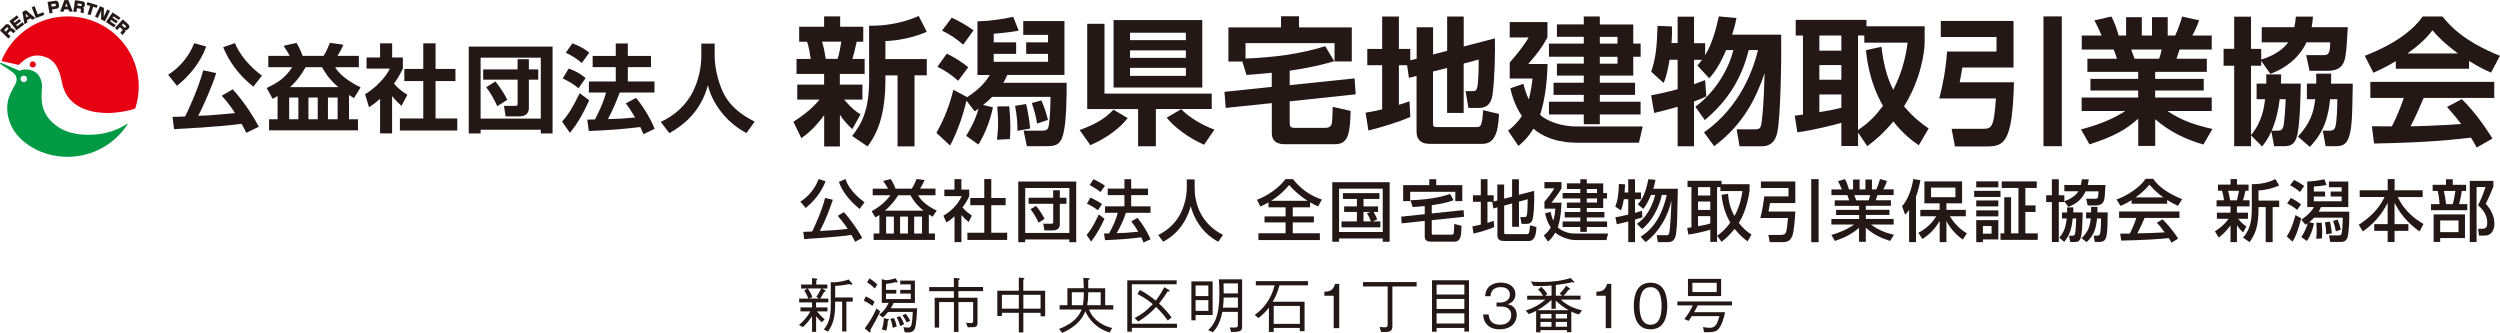 <?xml version="1.0" encoding="UTF-8"?>
<svg xmlns="http://www.w3.org/2000/svg" viewBox="0 0 473.93 63.1">
  <defs>
    <style>
      .cls-1 {
        stroke: #231815;
        stroke-width: .03px;
      }

      .cls-1, .cls-2 {
        fill: #231815;
      }

      .cls-3 {
        fill: #094;
      }

      .cls-4 {
        fill: #e60012;
      }
    </style>
  </defs>
  <g id="_イヤー_1" data-name="レイヤー 1"/>
  <g id="_イヤー_2" data-name="レイヤー 2">
    <g id="_イヤー_1-2" data-name="レイヤー 1">
      <g>
        <g>
          <g>
            <g>
              <path class="cls-2" d="M39.1,8.83c-1.23,3.29-3.39,5.7-5.55,7.43l-1.67-2.08c2.03-1.32,3.85-3.24,4.94-5.99l2.27,.63Zm7.6,16.36c-.26-.52-.48-.96-.9-1.72-4.27,.6-11.65,.94-12.8,1.01l-.29-2.33c.27,.02,2.01-.05,2.38-.07,.77-1.52,2.55-5.44,3.44-8.75l2.45,.52c-.71,2.46-2.8,7-3.39,8.1,.57-.02,1.74-.05,2.36-.11,1.32-.09,3.63-.31,4.61-.4-1.06-1.65-1.96-2.68-2.53-3.29l2.09-1.21c1.74,1.86,3.75,4.79,4.94,7.09l-2.38,1.16Zm1.32-8.77c-2.89-2.28-4.67-4.92-5.71-7.47l2.22-.78c.84,2.06,2.69,4.39,5.13,6.17l-1.63,2.08Z"/>
              <path class="cls-2" d="M52.64,18.2c-.55,.33-.6,.34-.95,.54l-1.14-2.06c2.27-1.08,3.53-1.95,4.85-3.94h-4.54v-2.15h4.05c-.18-.4-.35-.72-1.15-1.9l2.45-.56c.57,.92,.99,1.97,1.15,2.46h3.97c.48-.71,.86-1.59,1.21-2.46l2.56,.34c-.29,.76-1.04,1.99-1.12,2.12h4.05v2.15h-4.5c1.26,2.13,4.25,3.53,4.83,3.82l-1.25,2.04c-.26-.14-.33-.2-.95-.6v4.61h1.7v2.1h-16.85v-2.1h1.61v-4.41Zm2.18,.29v4.12h1.74v-4.12h-1.74Zm9.34-1.97c-1.78-1.46-2.6-2.88-3.11-3.78h-3.11c-1.19,2.08-2.2,3.09-2.97,3.78h9.19Zm-5.69,1.97v4.12h1.76v-4.12h-1.76Zm3.7,0v4.12h1.83v-4.12h-1.83Z"/>
              <path class="cls-2" d="M74.34,25.29h-2.29v-6.56c-.93,.81-1.56,1.25-2.09,1.61l-.75-2.48c2.07-1.25,3.94-3.25,4.69-4.85h-4.41v-2.12h2.56v-2.68h2.29v2.68h2.03v2.12c-.64,1.3-1.12,2.08-1.68,2.84,1.15,1.32,1.98,1.77,2.54,2.1l-1.12,2.12c-.55-.49-1.15-1.05-1.78-1.86v7.09Zm5.9-17.07h2.33v4.85h3.77v2.3h-3.77v7.09h4.12v2.28h-10.88v-2.28h4.43v-7.09h-3.59v-2.3h3.59v-4.85Z"/>
              <path class="cls-2" d="M88.86,8.83h15.89V25.3h-2.23v-.71h-11.41v.71h-2.25V8.83Zm2.25,13.65h11.41V10.93h-11.41v11.55Zm7.01-7.38h-6.52v-1.95h6.52v-1.93h2.14v1.93h1.78v1.95h-1.78v5.41c0,.96-.64,1.55-1.81,1.55h-2.6l-.31-1.99h2.11c.42,0,.48-.14,.48-.42v-4.56Zm-3.85,5.04c-.4-.94-1.3-2.62-2.11-3.6l1.74-1.09c.35,.42,1.43,1.74,2.27,3.47l-1.9,1.21Z"/>
              <path class="cls-2" d="M111.7,19.01c-.99,2.19-2.12,4.32-3.66,6.17l-1.48-2.12c1.15-1.32,1.98-2.6,3.33-5.39l1.81,1.34Zm-3.9-6.02c1.26,.43,2.25,1.01,3.22,1.81l-1.35,1.93c-.84-.71-1.78-1.28-3-1.86l1.14-1.88Zm.71-4.77c1.26,.47,2.09,.89,3.2,1.75l-1.41,1.97c-.99-.85-1.85-1.36-3.04-1.94l1.25-1.79Zm8.97,9.33c-.62,1.61-1.21,3.11-2.23,5.03,1.61-.05,2.97-.09,5.15-.31-.68-1.16-1.25-2.01-1.76-2.68l1.94-1.03c1.28,1.5,2.88,4.14,3.52,5.86l-2.12,1.01c-.13-.32-.22-.52-.6-1.36-2.58,.36-6.68,.67-9.76,.76l-.29-2.15c.15,0,1.25-.02,1.46-.04,1.01-1.93,1.59-3.27,2.11-5.1h-3.26v-2.1h5.09v-2.71h-4.38v-2.12h4.38v-2.37h2.29v2.37h4.39v2.12h-4.39v2.71h5.05v2.1h-6.57Z"/>
              <path class="cls-2" d="M132.97,8.27h2.51v2.19c0,2.01,.46,4.57,1.57,6.98,1.59,3.44,4.93,5.06,6.02,5.61l-1.56,2.17c-3.68-1.9-6.48-5.53-7.31-9.06-1.39,5.12-4.74,7.63-7.31,9.08l-1.63-2.13c2.64-1.21,4.85-3.2,6.12-5.79,1.03-2.06,1.57-4.48,1.57-6.78v-2.26Z"/>
              <path class="cls-2" d="M150.4,23.1c1.79-1.17,3.62-2.55,4.96-4.22h-4.22v-2.84h5.09v-2.03h-5.23v-2.84h2.69c-.16-1.07-.34-2.24-.69-3.26h-1.5v-2.84h4.73v-1.96h3.04v1.96h4.38v2.84h-1.24c-.4,1.75-.48,2.09-.82,3.26h2.32v2.84h-4.7v2.03h4.28v2.84h-3.48c1.5,1.72,2.24,2.24,3.12,2.81l-1.56,2.79c-1.21-1.17-1.66-1.69-2.35-2.74v6.02h-2.98v-5.92c-1.9,2.58-3.41,3.7-4.33,4.35l-1.5-3.1Zm5.44-15.2c.32,1.04,.53,2.16,.71,3.26h2.24c.29-.91,.58-2.42,.69-3.26h-3.64Zm19.85-1.88c-2.35,1.04-5.23,1.67-7.84,1.77v3.41h7.84v3.08h-2.32v13.47h-3.22V14.29h-2.3v.86c0,7.87-2.19,10.95-3.38,12.61l-2.93-1.98c1.79-2.27,3.22-4.85,3.22-10.58V4.88c1.21,0,5.09,.05,9.4-1.85l1.53,3Z"/>
              <path class="cls-2" d="M183.17,25.73c.71-1.17,1.64-2.74,2.35-5.16-.16,.13-.29,.24-.74,.55l-1.56-2.03c-.71,2.94-1.69,5.81-3.11,8.5l-2.59-2.4c.84-1.54,2.22-4.09,3.22-8.18l2.61,1.41c2.8-1.82,3.77-3.39,4.3-4.2h-2.35V4.05c2.64-.08,4.8-.44,6.78-.86l1.03,2.61c-1.74,.39-4.65,.57-4.73,.6v1.62h4.25v2.19h-4.25v1.51h10.3v-1.51h-4.14v-2.19h4.14v-1.41h-4.7V3.99h7.81V14.21h-10.85c-.26,.57-.42,.99-.74,1.49h12.01c0,2.68-.03,7.56-.69,9.9-.58,2.01-1.61,2.11-3.3,2.11h-3.56l-.61-2.94h3.22c1.11,0,1.43-.08,1.58-1.15,.24-1.56,.29-4.22,.29-5.26h-11.06c-.37,.37-.82,.83-1.72,1.54l1.87,.44c-.32,1.72-1.24,4.64-2.75,7.06l-2.35-1.67Zm-1.53-10.42c-1.32-1.17-2.24-1.77-3.93-2.66l1.77-2.48c1.19,.55,2.98,1.64,4.07,2.58l-1.9,2.55Zm.95-6.85c-1.19-1.02-2.43-1.9-4.01-2.66l1.85-2.45c1.21,.52,3.14,1.67,4.12,2.4l-1.95,2.71Zm6.41,18.03c.08-.78,.21-1.8,.21-3.21,0-.99-.08-1.93-.16-3.1l2.27-.03c.08,.86,.21,2.21,.21,3.94,0,1.04-.03,1.69-.08,2.27l-2.46,.13Zm3.88-1.69c0-1.49-.08-2.76-.45-4.74l2.09-.34c.5,2.06,.66,3.54,.77,4.64l-2.4,.44Zm3.72-1.36c-.16-.96-.37-2.14-1-3.91l1.82-.5c.69,1.64,1,2.68,1.24,3.7l-2.06,.7Z"/>
              <path class="cls-2" d="M213.77,22.39c-1.32,1.72-3.67,3.65-7.07,5.13l-2.03-2.87c3.77-1.38,5.09-2.5,6.41-3.86l2.69,1.59Zm1.98,5.34v-7.06h-9.64V4.51h3.27v13.24h20.33v2.92h-10.59v7.06h-3.38Zm-4.65-23.93h16.82v12.8h-16.82V3.81Zm3.12,2.4v1.41h10.59v-1.41h-10.59Zm0,3.36v1.41h10.59v-1.41h-10.59Zm0,3.31v1.51h10.59v-1.51h-10.59Zm14.02,14.57c-.98-.44-4.65-2.19-7.07-5.13l2.75-1.62c1.45,1.54,4.07,3.1,6.31,3.88l-1.98,2.87Z"/>
              <path class="cls-2" d="M241.1,13.79c-2.46,.23-3.64,.34-4.8,.42l-.79-2.55h-2.64V5.19h9.98V3.08h3.41v2.11h10v6.46h-3.27v-3.47h-16.87v2.92c5.12-.21,10.22-.81,15.1-2.34l1.72,2.84c-3.46,1.04-6.68,1.54-8.45,1.8v2.74l12.3-1.28,.21,3.02-12.51,1.33v4.01c0,.81,.13,1.02,1.03,1.02h5.7c.98,0,1.16-.55,1.24-.78,.11-.31,.18-2.71,.18-3.21l3.41,.78c-.16,3.91-.26,6.31-2.96,6.31h-9.56c-.42,0-2.43,0-2.43-2.06v-5.73l-8.74,.91-.24-3.05,8.97-.94v-2.68Z"/>
              <path class="cls-2" d="M266.77,12.36h-1.58v7.51c.92-.29,1.35-.42,2.01-.68l.16,2.97c-2.19,.99-5.78,2.06-7.95,2.58l-.53-3.39c.82-.13,1.69-.26,3.14-.63V12.36h-2.82v-3.08h2.82V3.13h3.17v6.15h2.16v2.16l1.21-.31V5.17h3.11v5.16l2.67-.7V3.13h3.14v5.68l5.91-1.54c.08,2.45-.05,8.05-.45,10.66-.13,.88-.48,2.53-2.56,2.53h-2.01l-.53-3.18h1.27c.55,0,.77-.1,.92-.65,.26-1.04,.29-4.07,.29-5.34l-2.85,.76v9.36h-3.14V12.88l-2.67,.68v9.9c0,.5,.16,.63,.74,.63h7.44c.82,0,1.13,0,1.32-3.21l3.01,.73c-.16,3.78-.95,5.66-3.17,5.66h-9.93c-2.03,0-2.53-1.12-2.53-2.35V14.39l-1.45,.37-.34-2.4Z"/>
              <path class="cls-2" d="M311.41,23.98l-.71,3.08h-11.3c-1.56,0-5.54,0-8.71-2.66-1.16,1.88-2.19,2.74-2.85,3.26l-1.95-2.89c.71-.57,1.72-1.38,2.61-2.79-1.4-2.01-1.98-4.35-2.19-5.24l2.48-.86c.21,.81,.48,1.85,1.03,2.97,.42-1.62,.58-2.97,.71-3.96h-4.33v-3.05c1.08-1.17,2.72-3.23,3.59-4.74h-3.59v-2.92h7.15v2.92c-1.08,1.98-1.98,3.13-3.64,5.03h3.67c-.11,4.07-.66,7.4-1.43,9.64,1.61,1.43,4.41,2.21,6.92,2.21h12.54Zm-8.13-19.34h6.34v3.62h1.4v2.5h-1.4v3.57h-6.34v1.36h6.68v2.29h-6.68v1.3h7.73v2.42h-7.73v1.85h-3.04v-1.85h-6.6v-2.42h6.6v-1.3h-5.73v-2.29h5.73v-1.36h-5.09v-2.27h5.09v-1.3h-6.6v-2.5h6.6v-1.28h-5.09v-2.35h5.09v-1.51h3.04v1.51Zm3.35,2.35h-3.35v1.28h3.35v-1.28Zm0,3.78h-3.35v1.3h3.35v-1.3Z"/>
              <path class="cls-2" d="M323.03,25.1c7.1-5,9.42-12.3,10.24-15.61h-1.77c-1.37,5.6-4.14,9.77-8.32,13.27l-1.79-2.53c3.43-2.5,6.2-6.67,7.21-10.74h-1.37c-.74,1.75-1.85,3.94-3.22,5.34l-2.24-2.42c.32-.34,.53-.6,.87-1.07h-1.5v4.61c.87-.29,1.37-.5,2.11-.76l.21,3.08c-.55,.26-1,.5-2.32,.96v8.5h-3.11v-7.48c-2.3,.65-3.38,.91-4.44,1.17l-.58-3.34c1.21-.24,2.98-.6,5.02-1.17v-5.58h-1.53c-.16,.96-.53,3.13-1.13,4.4l-2.35-2.14c.82-2.5,1.06-4.14,1.21-8.68l2.72,.1c.03,.81,.03,1.8-.08,3.15h1.16V3.16h3.11v5.03h2.11v2.27c1.27-2.08,2.03-4.72,2.59-7.35l3.35,.31c-.16,.78-.34,1.62-.82,3.15h9.29c.08,4.4-.11,15.48-.71,18.4-.16,.78-.58,2.76-2.96,2.76h-4.22l-.55-3.21h3.35c.61,0,1.06-.03,1.24-.63,.24-.83,.55-3.75,.71-10.01-1.61,4.67-3.96,9.64-9.56,13.84l-1.93-2.63Z"/>
              <path class="cls-2" d="M363.75,27.53c-1.03-.7-2.85-1.98-4.83-4.51-2.03,2.45-3.7,3.75-4.94,4.69l-1.74-2.58v2.55h-3.17v-4.4c-1.16,.34-5.28,1.41-8.34,1.8l-.5-3.15c.24-.03,1.32-.18,1.56-.21V6.73h-1.37V3.76h13.41v1.22h11.03v3.1c0,1.54-.66,6.93-3.91,12.07,1.87,2.24,3.59,3.47,4.67,4.2l-1.87,3.18Zm-18.85-20.8v2.87h4.17v-2.87h-4.17Zm0,5.6v2.79h4.17v-2.79h-4.17Zm4.17,5.58h-4.17v3.34c1.5-.23,2.75-.44,4.17-.83v-2.5Zm7.6-9.04c.32,2.74,.92,5.63,2.24,8.16,1.95-3.78,2.48-7.14,2.72-8.94h-8.21v-1.36h-1.19V24.66c2.06-1.43,3.19-2.55,4.73-4.59-2.69-4.67-3.12-9.44-3.22-10.56l2.93-.65Z"/>
              <path class="cls-2" d="M367.9,3.97h13.81V12.8h-9.71c-.13,.78-.21,1.33-.5,2.79h10.29c-.29,11.36-1.79,12.17-5.15,12.17h-6.04l-.63-3.34h5.68c1.9,0,2.32,0,2.72-5.76h-10.74c.66-2.55,1.19-5.11,1.48-8.89h9.37v-2.76h-10.56V3.97Zm19.48-.86h3.48V27.71h-3.48V3.11Z"/>
              <path class="cls-2" d="M394.49,24.53c4.04-1.04,6.65-2.32,8.39-3.49h-8.26v-2.55h10.72v-1.33h-9.05v-2.21h9.05v-1.33h-9.63v-2.48h5.6c-.13-.52-.42-1.33-.63-1.75h-6.04v-2.66h3.75c-.4-1.02-.66-1.54-1.35-2.87l3.22-.73c.61,1.17,.92,2.03,1.37,3.6h1.42V3.26h2.98v3.47h1.93V3.26h2.98v3.47h1.42c.5-1.07,1.06-2.63,1.32-3.6l3.22,.73c-.08,.23-.61,1.67-1.29,2.87h3.67v2.66h-6.1c-.18,.55-.45,1.38-.58,1.75h5.75v2.48h-9.79v1.33h9.21v2.21h-9.21v1.33h10.72v2.55h-8.39c2.64,1.8,5.2,2.66,8.53,3.41l-1.72,2.95c-3.35-.96-6.52-2.5-9.13-4.8v5.06h-3.22v-5.16c-2.22,1.95-4.28,3.26-9.24,4.87l-1.61-2.84Zm9.53-15.14c.11,.29,.55,1.51,.63,1.75h4.65c.16-.39,.26-.7,.5-1.75h-5.78Z"/>
              <path class="cls-2" d="M430.58,24.9c-.61,1.41-1.19,2.14-1.74,2.87l-2.11-2.11v2.06h-3.19V12.46h-2.01v-3.21h2.01V3.16h3.19v6.1h1.93v2.03c3.09-.94,4.51-2.42,5.12-3.26h-5.02v-2.87h6.18c.18-.89,.24-1.36,.29-2.01h3.25c-.05,.62-.11,1.2-.26,2.01h6.86c-.16,2.87-.26,4.59-.5,5.73-.16,.78-.5,2.53-3.25,2.53h-3.51l-.63-2.97h3.19c.87,0,1.37-.03,1.35-2.42h-4.49c-1.32,2.84-3.88,4.9-6.84,5.97l-1.74-2.45v.91h-1.93v13.14c2.11-2.48,2.48-5.27,2.67-6.8h-1.61v-2.95h1.82c.03-.39,.03-.52,0-1.75h2.82c0,.73,0,1.17-.03,1.75h3.75c0,.55-.05,8.44-.84,10.37-.18,.5-.61,1.49-2.14,1.49h-2.06l-.53-2.81Zm1.16-.13c.58,0,.9-.08,1.11-.76,.21-.73,.4-3.75,.45-5.21h-1.13c-.24,1.96-.66,3.99-1.53,5.97h1.11Zm7.34-8.91c.03-.62,.03-1.02,0-1.9h2.85c0,.57,0,.89-.03,1.9h4.12c-.11,6.26-.13,8.52-.79,10.29-.45,1.2-1.16,1.56-2.38,1.56h-1.98l-.53-2.94h1.14c.58,0,1-.05,1.21-.65,.34-1.02,.4-4.04,.4-5.32h-1.37c-.29,2.97-.98,6.12-3.85,9.04l-2.24-1.95c2.51-2.71,3.01-4.87,3.27-7.09h-1.58v-2.95h1.77Z"/>
              <path class="cls-2" d="M454.18,11.6c-2.11,1.25-3.43,1.82-4.25,2.19l-1.64-3.21c6.41-2.48,9.56-5.37,10.98-7.46h3.75c1.43,1.77,4.01,4.69,10.9,7.46l-1.69,3.18c-.84-.37-2.14-.91-4.17-2.22v1.49h-13.88v-1.43Zm15.31,16.34c-.29-.52-.47-.91-1.06-1.85-3.41,.39-7.71,.91-18.37,1.12l-.42-3.28c.34,0,3.17,.03,3.78,.03,.77-1.43,1.66-3.57,2.27-5.39h-6.34v-3.05h23.49v3.05h-13.38c-1,2.32-1.66,3.8-2.48,5.37,.84,0,5.25-.11,9.58-.44-.58-.78-1.27-1.64-2.67-3.23l2.8-1.48c3.01,2.94,5.25,6.59,5.81,7.48l-3.01,1.7Zm-3.51-17.8c-2.85-2.09-4.17-3.6-4.86-4.4-1.27,1.75-3.14,3.26-4.75,4.4h9.61Z"/>
            </g>
            <g>
              <g>
                <path class="cls-4" d="M.26,11.58C2.22,6.62,7.1,3.11,12.82,3.11c7.44,0,13.48,5.96,13.48,13.31,0,1.44-.23,2.83-.66,4.13-.92,.43-3.35,.87-5.19,.87s-7.71-.26-8.73-5.91c-.66-3.65-2.17-4.34-3-4.66-2.08-.81-3.77-.04-5.16,1.46l-3.3-.74Z"/>
                <path class="cls-4" d="M6.22,12.79c.32,0,.58-.25,.58-.57s-.26-.58-.58-.58-.58,.25-.58,.58,.26,.57,.58,.57Z"/>
                <path class="cls-3" d="M1.38,20.33c0-2.6,1.78-4.15,1.78-5.22,0-.6-.27-1.01-.74-1.39-.52-.43-2.08-1.4-2.24-1.49-.17-.1-.16-.15-.12-.24,.06-.13,.17-.09,.24-.05l3.42,1.48c.42-.23,1.62-.53,2.91,.21,.9,.53,1.33,1.74,1.33,2.68,0,1.32-.66,4.19,1.68,6.61,2.34,2.42,5.34,2.62,7.04,2.62s4.35-.08,7.63-2.18c-2.37,3.82-6.64,6.37-11.51,6.37-1.36,0-2.68-.21-3.92-.57-2.45-.73-7.52-3.24-7.52-8.82Zm3.13-4.76c.34,0,.62-.27,.62-.62s-.28-.61-.62-.61-.62,.27-.62,.61,.28,.62,.62,.62Z"/>
              </g>
              <g>
                <path class="cls-1" d="M.96,4.8c.2-.21,.48-.37,.86,0,.13,.13,.32,.32,.2,.6,.15-.09,.3-.07,.45,.07l.14,.13c.16,.15,.3,.23,.35,.26l-.4,.41c-.1-.05-.18-.13-.27-.2l-.15-.13c-.15-.15-.24-.06-.32,.02l-.39,.41,.54,.51-.38,.4L.02,5.77l.94-.97Zm-.19,.92l.32,.3,.45-.47c.09-.09,.1-.17-.04-.31-.11-.1-.19-.09-.27,0l-.46,.47Z"/>
                <path class="cls-1" d="M3.2,2.93l.31,.4-.97,.74,.2,.26,.93-.71,.3,.38-.93,.71,.22,.28,.99-.76,.31,.39-1.43,1.1-1.34-1.7,1.4-1.08Z"/>
                <path class="cls-1" d="M6.67,3.43l-.54,.3-.35-.29-.68,.37,.08,.45-.54,.3-.37-2.28,.63-.35,1.78,1.5Zm-1.68-.1l.43-.24-.58-.52,.15,.76Z"/>
                <path class="cls-1" d="M6.55,1.18l.6,1.55,1.04-.39,.18,.47-1.56,.59-.78-2.02,.52-.2Z"/>
                <path class="cls-1" d="M10.35,.18c.47-.08,.7,.05,.8,.62,.06,.34,.03,.52-.09,.66-.13,.15-.37,.19-.47,.2l-.75,.12,.11,.65-.55,.09-.36-2.13,1.3-.21Zm-.67,.62l.08,.5,.65-.11c.17-.03,.23-.07,.19-.29-.04-.24-.13-.23-.27-.21l-.65,.1Z"/>
                <path class="cls-1" d="M13.76,2.17h-.62l-.16-.42h-.78l-.15,.43h-.62L12.22,.02h.72l.82,2.15Zm-1.42-.89h.49l-.25-.73-.24,.73Z"/>
                <path class="cls-1" d="M15.56,.25c.29,.05,.58,.17,.51,.69-.03,.19-.08,.45-.38,.51,.17,.07,.24,.21,.21,.4l-.03,.19c-.03,.21-.01,.37,0,.43l-.56-.08c-.01-.11,0-.22,.01-.33l.03-.2c.03-.2-.09-.22-.21-.24l-.56-.08-.11,.73-.55-.08L14.23,.06l1.34,.19Zm-.86,.38l-.06,.43,.65,.1c.12,.02,.2-.02,.23-.21,.02-.15-.04-.2-.16-.22l-.65-.1Z"/>
                <path class="cls-1" d="M17.65,1.27l-.49,1.59-.53-.16,.49-1.59-.68-.2,.15-.48,1.89,.57-.14,.47-.68-.2Z"/>
                <path class="cls-1" d="M19.69,1.52l-.03,1.7,.67-1.39,.5,.23-.94,1.95-.73-.34,.04-1.69-.67,1.4-.5-.24,.94-1.95,.73,.34Z"/>
                <path class="cls-1" d="M22.82,3.35l-.29,.42-1.01-.68-.19,.27,.97,.65-.27,.4-.97-.65-.2,.29,1.04,.7-.29,.42-1.5-1,1.23-1.79,1.47,.98Z"/>
                <path class="cls-1" d="M24.28,4.61c.21,.2,.39,.47,.03,.85-.12,.13-.32,.32-.6,.21,.1,.15,.08,.3-.06,.45l-.13,.14c-.15,.16-.23,.3-.26,.36l-.42-.38c.05-.1,.12-.19,.2-.27l.14-.15c.14-.15,.06-.23-.03-.32l-.42-.38-.51,.55-.41-.37,1.48-1.6,1,.9Zm-.93-.16l-.29,.32,.48,.44c.09,.08,.17,.1,.31-.05,.1-.1,.08-.19-.02-.27l-.48-.44Z"/>
              </g>
            </g>
          </g>
          <g>
            <path class="cls-2" d="M156.51,34.35c-.76,2.03-2.17,3.77-3.77,5.07l-1.02-1.19c1.6-1,2.79-2.51,3.47-4.28l1.32,.41Zm5.61,11.49c-.2-.38-.36-.67-.72-1.31-2.51,.41-8.61,.76-8.95,.79l-.17-1.36c.25,0,1.17-.05,1.68-.08,.48-.95,1.87-3.95,2.45-6.36l1.47,.34c-.74,2.18-1.32,3.73-2.45,5.93,2.83-.15,3.58-.2,5.27-.41-.34-.51-.83-1.21-1.89-2.46l1.16-.71c1.13,1.21,2.77,3.53,3.48,4.9l-1.32,.72Zm.83-6.23c-2.06-1.69-3.35-3.45-3.92-5.13l1.24-.53c.29,.79,.95,2.41,3.62,4.41l-.94,1.26Z"/>
            <path class="cls-2" d="M166.71,40.75c-.29,.2-.47,.29-.76,.47l-.71-1.18c1.4-.76,2.72-1.85,3.55-3.02h-3.35v-1.26h2.91c-.32-.58-.79-1.26-.94-1.45l1.45-.38c.5,.75,.85,1.66,.91,1.83h3.06c.37-.52,.65-1.14,.94-1.83l1.5,.21c-.2,.55-.75,1.45-.85,1.61h2.92v1.26h-3.29c.72,1.44,2.7,2.53,3.52,2.92l-.79,1.16c-.23-.14-.39-.24-.7-.45v3.62h1.16v1.22h-11.63v-1.22h1.1v-3.52Zm8.39-.81c-1.47-1.13-2.11-2.22-2.49-2.92h-2.34c-.29,.43-.95,1.56-2.51,2.92h7.34Zm-7.12,1.12v3.21h1.47v-3.21h-1.47Zm2.65,0v3.21h1.49v-3.21h-1.49Zm2.67,0v3.21h1.49v-3.21h-1.49Z"/>
            <path class="cls-2" d="M182.26,45.9h-1.31v-4.9c-.76,.71-1.14,.94-1.54,1.18l-.56-1.29c1.62-.95,2.87-2.32,3.45-3.71h-3.28v-1.24h1.92v-1.98h1.31v1.98h1.49v1.24c-.22,.48-.51,1.12-1.28,2.14,.65,.74,.95,.95,1.78,1.56l-.61,1.21c-.6-.48-.94-.82-1.37-1.33v5.14Zm4.33-11.95h1.33v3.59h2.72v1.36h-2.72v5.22h3.01v1.36h-7.54v-1.36h3.2v-5.22h-2.65v-1.36h2.65v-3.59Z"/>
            <path class="cls-2" d="M193.04,34.41h10.98v11.5h-1.31v-.52h-8.37v.52h-1.31v-11.5Zm1.31,9.75h8.37v-8.52h-8.37v8.52Zm.63-6.68h4.67v-1.41h1.26v1.41h1.26v1.15h-1.26v3.94c0,.93-.85,1.11-1.28,1.11h-1.65l-.2-1.27h1.52c.3,0,.36-.1,.36-.3v-3.47h-4.67v-1.15Zm1.9,4.73c-.24-.52-.81-1.7-1.52-2.55l1.05-.63c1.03,1.28,1.42,2.08,1.61,2.47l-1.14,.71Z"/>
            <path class="cls-2" d="M209.38,41.47c-.53,1.23-1.61,3.17-2.53,4.33l-.86-1.27c.56-.66,1.12-1.35,2.32-3.87l1.07,.81Zm-2.68-4.01c.98,.44,1.57,.79,2.22,1.21l-.79,1.18c-.66-.5-1.32-.89-2.08-1.23l.65-1.15Zm.6-3.48c.52,.21,1.71,.89,2.17,1.23l-.84,1.19c-.6-.47-.75-.56-2.06-1.33l.72-1.09Zm6.14,6.37c-.48,1.45-.98,2.49-1.75,3.85,1.46-.05,2.03-.06,4.09-.27-.5-.88-1.04-1.61-1.32-1.97l1.16-.65c1.19,1.36,2.06,3.03,2.49,4.05l-1.32,.61c-.17-.38-.28-.65-.44-.99-1.84,.3-5.46,.5-6.87,.55l-.19-1.26c.18,0,.86-.03,.96-.03,.84-1.54,1.29-2.56,1.65-3.9h-2.42v-1.22h3.68v-2.13h-3.17v-1.23h3.17v-1.79h1.28v1.79h3.19v1.23h-3.19v2.13h3.67v1.22h-4.66Z"/>
            <path class="cls-2" d="M224.98,34.01h1.49v1.56c0,2.46,.77,6.6,5.37,8.96l-.88,1.29c-2.34-1.17-4.37-3.54-5.24-6.75-.79,3.05-2.69,5.45-5.22,6.75l-.94-1.27c1.85-.9,3.4-2.35,4.3-4.21,.69-1.41,1.12-3.17,1.12-4.72v-1.61Z"/>
            <path class="cls-2" d="M240.48,38.36c-.57,.33-1.04,.55-1.55,.79l-.65-1.28c1.97-.7,4.18-2.27,5.41-3.91h1.42c1.22,1.55,3,3.06,5.48,3.87l-.71,1.29c-.39-.16-.79-.33-1.52-.76v.95h-3.29v1.71h4.01v1.14h-4.01v2.06h5.14v1.29h-11.65v-1.29h5.15v-2.06h-3.99v-1.14h3.99v-1.71h-3.24v-.95Zm7.41-.29c-1.07-.69-2.31-1.62-3.5-3-.63,.75-1.75,1.97-3.43,3h6.93Z"/>
            <path class="cls-2" d="M262.13,45.2h-8.28v.63h-1.29v-11.29h10.88v11.29h-1.31v-.63Zm0-9.43h-8.28v8.21h8.28v-8.21Zm-1.94,6.2h1.49v1.13h-7.36v-1.13h2.91v-1.79h-2.42v-1.05h2.42v-1.42h-2.65v-1.1h6.92v1.1h-3.01v1.42h2.75v1.05h-.85c.05,.08,.42,.65,.69,1.43l-.88,.36Zm-.42-1.79h-1.29v1.79h1.41c-.13-.34-.42-1.05-.76-1.54l.65-.25Z"/>
            <path class="cls-2" d="M271.42,40.46l6.03-.63,.1,1.26-6.13,.65v2.51c0,.24,.18,.24,.27,.24h3.49c.2,0,.36-.08,.41-.33,.05-.21,.09-1.27,.09-1.7l1.38,.34c-.05,1.92-.11,3.01-1.38,3.01h-4.37c-.33,0-1.22,0-1.22-.94v-3l-4.37,.47-.09-1.27,4.46-.47v-1.54c-.74,.09-1.56,.14-2.29,.19l-.42-1.29c.98-.04,4.61-.16,7.52-1.19l.66,1.19c-1.47,.53-2.62,.72-4.14,.94v1.56Zm-.47-6.49h1.32v1.12h4.94v3.04h-1.32v-1.77h-8.56v1.77h-1.33v-3.04h4.95v-1.12Z"/>
            <path class="cls-2" d="M282.93,38.25h-.95v4c.57-.18,.81-.25,1.18-.38l.09,1.19c-.89,.36-2.46,.91-3.92,1.22l-.2-1.36c.41-.08,.74-.13,1.59-.34v-4.33h-1.49v-1.23h1.49v-3.05h1.27v3.05h1.17v1.18l.69-.19v-3.03h1.29v2.69l1.51-.39v-3.3h1.29v2.95l2.88-.76c.01,.34,.03,.6,.03,1.04,0,1.05-.04,3.86-.42,4.66-.19,.42-.6,.57-1.05,.57h-.94l-.24-1.29h.79c.46,0,.58,0,.62-3.38l-1.66,.45v4.77h-1.29v-4.43l-1.51,.41v5.18c0,.24,.2,.24,.36,.24h3.9c.27,0,.38-.05,.47-.37,.09-.29,.17-1.23,.17-1.31l1.21,.33c-.04,1.37-.33,2.64-1.41,2.64h-4.75c-.67,0-1.23-.2-1.23-1.03v-5.34l-.77,.21-.22-1.23,.09-.03Z"/>
            <path class="cls-2" d="M293.95,40.16c.09,.42,.2,.98,.52,1.69,.09-.32,.27-.9,.38-2.29h-2.07v-1.32c.56-.62,1.52-1.89,1.87-2.54h-1.87v-1.18h3.24v1.18c-.37,.74-1.57,2.31-1.9,2.72h1.9c-.06,2.22-.38,3.79-.71,4.67,.66,.66,1.9,1.18,3.19,1.18h6.35l-.32,1.24h-5.94c-1.31,0-3.06-.77-3.75-1.41-.58,.99-1,1.36-1.38,1.69l-.8-1.15c.34-.29,.88-.72,1.32-1.52-.71-1.09-.93-2.06-1.07-2.69l1.04-.27Zm6.86-6.17v.78h3.12v1.83h.72v1.03h-.72v1.8h-3.12v.76h3.34v1.04h-3.34v.75h3.85v1.05h-3.85v.93h-1.23v-.93h-3.35v-1.05h3.35v-.75h-2.95v-1.04h2.95v-.76h-2.54v-1.03h2.54v-.78h-3.35v-1.03h3.35v-.76h-2.54v-1.07h2.54v-.78h1.23Zm0,1.84v.76h1.94v-.76h-1.94Zm0,1.79v.78h1.94v-.78h-1.94Z"/>
            <path class="cls-2" d="M307.83,37.75c-.13,.86-.3,1.55-.55,2.13l-1.07-.72c.47-1.22,.6-1.97,.69-4.29l1.18,.08c-.04,.56-.08,1.07-.11,1.54h.7v-2.51h1.28v2.51h1.14v1.27h-1.14v2.59c.66-.18,.89-.25,1.31-.39l.1,1.24c-.76,.24-1,.32-1.41,.43v4.27h-1.28v-3.91c-.66,.18-1.37,.34-2.17,.52l-.27-1.32c.48-.08,1.08-.18,2.44-.51v-2.92h-.84Zm3.2,7.12c1.36-.88,3.76-2.69,4.94-7.92h-.93c-.48,2.31-1.94,5.13-3.75,6.46l-.98-.98c.57-.41,1.4-.99,2.25-2.45,.79-1.36,1.09-2.54,1.21-3.03h-.79c-.25,.63-.8,1.88-1.47,2.65l-1.02-.86c.76-.91,1.49-2.07,1.99-4.77l1.36,.12c-.09,.41-.19,.9-.43,1.69h4.66c-.11,5.88-.13,6.54-.25,7.78s-.24,2.34-1.64,2.34h-1.89l-.22-1.31h1.74c.41,0,.57,0,.67-.66,.13-.91,.3-2.96,.38-5.93-.65,2.91-2.21,5.85-4.89,7.9l-.95-1.02Z"/>
            <path class="cls-2" d="M327.59,36.76c.15,2.21,.84,3.5,1.21,4.2,1.09-1.99,1.38-3.73,1.52-4.74h-4.18v-.75h-.63v10.38h-1.28v-2.31c-1.23,.39-3.21,.81-4.15,.93l-.24-1.26c.18,0,.66-.09,.81-.12v-7.63h-.74v-1.19h6.45v.65h5.31v1.29c-.56,3.57-1.54,5.22-2.03,6.04,.91,1.22,1.83,1.85,2.4,2.22l-.75,1.28c-.5-.36-1.38-1-2.45-2.36-1.07,1.33-1.98,2.06-2.48,2.45l-.84-1.14c.52-.37,1.47-1.07,2.49-2.51-.53-.94-1.4-2.59-1.65-5.26l1.23-.19Zm-5.69-1.28v1.59h2.32v-1.59h-2.32Zm0,2.73v1.59h2.32v-1.59h-2.32Zm2.32,2.76h-2.32v1.92c1.4-.25,1.73-.34,2.32-.52v-1.4Z"/>
            <path class="cls-2" d="M333.8,34.4h6.54v4.09h-4.79c-.1,.65-.24,1.4-.29,1.61h5.08c-.01,.72-.24,3.82-.55,4.58-.36,.86-.8,1.22-1.85,1.22h-2.45l-.25-1.36h2.36c.29,0,.67-.09,.84-.28,.27-.32,.32-.96,.51-2.93h-5.24c.36-1.27,.66-3.25,.74-4.1h4.6v-1.59h-5.23v-1.24Zm9.56-.44h1.4v11.95h-1.4v-11.95Z"/>
            <path class="cls-2" d="M347.19,44.54c1.26-.38,2.83-.93,4.29-1.97h-4.3v-1.05h5.26v-.76h-4.37v-.98h4.37v-.76h-4.63v-1.04h2.73c-.04-.14-.22-.75-.34-.99h-3.01v-1.09h1.99c-.09-.19-.5-1.05-.74-1.57l1.32-.37c.32,.6,.51,1.1,.76,1.94h.77v-1.87h1.24v1.87h1.1v-1.87h1.24v1.87h.83c.24-.52,.56-1.41,.7-1.96l1.32,.38c-.04,.12-.32,.9-.7,1.57h1.96v1.09h-3.07c-.04,.14-.27,.84-.32,.99h2.88v1.04h-4.76v.76h4.47v.98h-4.47v.76h5.27v1.05h-4.29c1.4,1.05,2.68,1.54,4.35,1.96l-.74,1.16c-1.79-.6-3.07-1.16-4.6-2.51v2.67h-1.28v-2.65c-1.42,1.26-2.88,1.9-4.58,2.49l-.66-1.13Zm4.34-7.55c.06,.15,.3,.85,.36,.99h2.36c.11-.29,.2-.58,.28-.99h-3Z"/>
            <path class="cls-2" d="M361.91,39.8c-.25,.37-.43,.57-.75,.91l-.58-1.61c1.03-1.17,1.8-3.08,2.12-5.15l1.35,.2c-.1,.57-.28,1.61-.83,3.14v8.61h-1.31v-6.09Zm1.75,4.33c1.41-.72,2.58-1.78,3.4-3.13h-3.02v-1.21h3.66v-1.24h-2.89v-4.16h7.15v4.16h-2.97v1.24h3.67v1.21h-3.02c1.21,1.99,2.63,2.87,3.22,3.24l-.77,1.18c-1.98-1.38-2.92-3.17-3.1-3.52v4h-1.28v-4c-.74,1.22-1.73,2.46-3.28,3.4l-.76-1.17Zm2.41-8.57v1.83h4.62v-1.83h-4.62Z"/>
            <path class="cls-2" d="M374.25,36.18h4.99v1.16h-4.99v-1.16Zm.39-1.8h4.19v1.14h-4.19v-1.14Zm0,3.62h4.19v1.13h-4.19v-1.13Zm0,1.88h4.19v1.14h-4.19v-1.14Zm0,1.85h4.19v3.66h-2.93v.52h-1.26v-4.18Zm1.26,1.12v1.45h1.65v-1.45h-1.65Zm6.74-7.22h-3.17v-1.24h6.64v1.24h-2.16v3.31h1.93v1.24h-1.93v4.06h2.35v1.23h-7.06v-1.23h.71v-6.84h1.29v6.84h1.4v-8.62Z"/>
            <path class="cls-2" d="M395.37,36.25c-.58,1.35-1.6,2.36-3.26,2.97l-.77-1.04v.12h-1.05v7.58h-1.31v-7.58h-1.08v-1.28h1.08v-3.03h1.31v3.03h1.05v1.13c1.51-.52,2.31-1.31,2.67-1.89h-2.67v-1.19h3.14c.11-.46,.14-.79,.18-1.08h1.31c-.05,.32-.09,.66-.19,1.08h3.36c-.03,.3-.11,1.78-.14,2.11-.06,.66-.15,1.77-1.71,1.77h-1.52l-.29-1.28h1.61c.48,0,.57,0,.65-.42,.04-.23,.08-.74,.08-.98h-2.42Zm-3.5,4.01c0-.38,0-.58-.01-.94h1.21c0,.28-.01,.51-.04,.94h1.78c0,.95-.06,4.27-.43,5.02-.09,.19-.29,.6-.98,.6h-.94l-.23-1.19h.57c.19,0,.44,0,.55-.3,.1-.33,.22-1.78,.25-2.97h-.67c-.18,1.45-.36,2.92-1.61,4.44l-.94-.8c1-1.14,1.24-2.22,1.42-3.64h-.91v-1.14h.99Zm4.54,0c.01-.57,.01-.75,.01-1.04h1.21c0,.33,0,.41-.01,1.04h1.94c0,4.18-.25,4.71-.43,5.05-.22,.43-.67,.56-1.13,.56h-.88l-.22-1.19h.55c.29,0,.53-.03,.63-.3,.18-.51,.2-1.71,.23-2.97h-.77c-.17,1.69-.46,3.1-1.98,4.49l-.96-.75c1.28-1.19,1.61-2.35,1.75-3.75h-.89v-1.14h.95Z"/>
            <path class="cls-2" d="M404.08,37.94c-.96,.61-1.55,.86-2.09,1.09l-.75-1.22c2.04-.71,4.42-2.27,5.5-3.91h1.46c.93,1.45,2.97,2.88,5.48,3.86l-.81,1.27c-.53-.27-1.27-.63-2.04-1.13v.72h-6.74v-.69Zm7.57,8.05c-.15-.28-.23-.42-.52-.85-1.74,.18-4.58,.38-9.01,.47l-.19-1.32c.27,0,1.42,0,1.82-.01,.33-.62,.96-2.01,1.23-2.96h-3.26v-1.23h11.44v1.23h-6.61c-.43,1.03-.93,2.11-1.36,2.92,2.37-.05,2.64-.06,5.18-.19-.62-.82-.94-1.26-1.5-1.81l1.08-.66c.39,.38,1.84,1.81,2.95,3.66l-1.23,.76Zm-1.54-8.57c-1.37-.96-2.34-2.07-2.64-2.41-.51,.61-1.19,1.38-2.62,2.41h5.26Z"/>
            <path class="cls-2" d="M419.89,43.86c.83-.56,1.78-1.23,2.58-2.38h-2.21v-1.17h2.58v-1.18h-2.64v-1.16h1.41c-.01-.1-.14-1.13-.38-1.81h-.77v-1.16h2.39v-1.05h1.22v1.05h2.2v1.16h-.6c-.27,1.17-.29,1.31-.46,1.81h1.24v1.16h-2.39v1.18h2.09v1.17h-1.85c.29,.36,.83,.99,1.56,1.45l-.63,1.14c-.66-.63-.81-.84-1.17-1.36v3.19h-1.22v-3.16c-1.04,1.38-1.76,1.94-2.25,2.29l-.7-1.17Zm2.49-7.69c.19,.61,.38,1.66,.39,1.81h1.28c.15-.51,.33-1.36,.39-1.81h-2.07Zm9.69-1.02c-1.16,.54-2.56,.9-3.92,.95v1.93h3.92v1.22h-1.24v6.65h-1.32v-6.65h-1.36v.34c0,3.54-.7,4.9-1.7,6.31l-1.23-.85c1.1-1.32,1.66-2.62,1.66-5.42v-4.72c2.23,.04,3.64-.56,4.47-.95l.72,1.19Z"/>
            <path class="cls-2" d="M436.25,41.38c-.69,2.64-1.17,3.68-1.64,4.43l-1.1-.98c.52-.82,1.07-1.88,1.65-4.05l1.09,.6Zm-1.97-3.85c.95,.47,1.5,.88,1.94,1.22l-.76,1.04c-.63-.52-1.05-.8-1.88-1.23l.7-1.03Zm.62-3.42c.79,.38,1.55,.89,1.92,1.14l-.81,1.14c-.74-.63-1.38-1.02-1.89-1.27l.79-1.02Zm1.35,10.82c.3-.42,.76-1.08,1.26-2.63-.1,.08-.3,.21-.44,.32l-.8-.98c.39-.27,1.69-1.12,2.39-2.39h-1.27v-4.84c.95-.04,1.99-.14,3.24-.43l.42,1.08c-.88,.2-2.16,.29-2.41,.3v.95h2.13v.95h-2.13v.9h5.27v-.9h-2.08v-.95h2.08v-.81h-2.41v-1.09h3.67v4.84h-5.18c-.11,.27-.2,.48-.43,.88h5.79c.04,2.1-.08,3.39-.22,4.37-.18,1.16-.67,1.37-1.49,1.37h-1.89l-.25-1.24h1.82c.48,0,.55-.13,.62-.54,.05-.27,.18-1.31,.18-2.82h-5.45c-.18,.2-.41,.44-.9,.85l.9,.23c-.25,1.18-.66,2.34-1.35,3.34l-1.05-.75Zm3.88-2.7c.04,.47,.09,1.04,.09,1.75,0,.46-.01,.9-.03,1.22l-1.09,.06c.04-.51,.08-.99,.08-1.5,0-.46-.04-1-.08-1.54h1.03Zm1.56-.23c.18,.71,.25,1.21,.37,2.23l-1.08,.19c-.01-.71-.05-1.26-.23-2.27l.94-.15Zm1.46-.37c.41,1.05,.53,1.6,.61,1.9l-.95,.33c-.15-.8-.23-1.15-.52-1.98l.86-.25Z"/>
            <path class="cls-2" d="M447.33,36.07h5.31v-2.12h1.31v2.12h5.32v1.29h-4.74c1.22,2.49,3.01,4,4.89,5.1l-.74,1.42c-1.32-.94-3.29-2.55-4.74-5.43v4.04h2.62v1.27h-2.62v2.12h-1.31v-2.12h-2.54v-1.27h2.54v-4.04c-1.18,2.34-2.74,4.05-4.71,5.43l-.76-1.27c2.32-1.55,3.75-2.97,4.89-5.26h-4.72v-1.29Z"/>
            <path class="cls-2" d="M461.16,35.03h2.53v-1.05h1.28v1.05h2.53v1.16h-.8c-.1,.71-.32,1.75-.52,2.51h1.55v1.15h-6.88v-1.15h1.62c-.04-.9-.18-1.83-.36-2.51h-.95v-1.16Zm6.13,5.61v4.49h-4.7v.74h-1.24v-5.23h5.94Zm-4.7,1.16v2.21h3.47v-2.21h-3.47Zm.7-5.61c.2,.94,.32,1.52,.41,2.51h1.27c.28-.99,.46-2.21,.51-2.51h-2.18Zm4.91,9.69v-11.59h4.48v1.08c-.62,1.55-.71,1.73-1.45,3.26,.99,1.05,1.64,2.39,1.64,3.83,0,.37-.08,1.37-.85,1.93-.37,.25-.76,.27-1.18,.27h-.9l-.16-1.29h.82c.58,0,.91-.23,.91-1.14,0-.37,0-1.9-1.74-3.31,.51-.98,1.12-2.49,1.41-3.47h-1.69v10.44h-1.29Z"/>
          </g>
        </g>
        <g>
          <path class="cls-2" d="M154.71,58.27h2.15v.76h-1.99c.49,.62,.93,1.07,1.46,1.52l-.54,.54c-.25-.21-.53-.46-1.08-1.14v2.96h-.77v-2.96c-.64,.95-1.11,1.5-1.77,2.07l-.69-.43c.63-.54,1.45-1.32,2.15-2.56h-1.88v-.76h2.19v-.94h-2.44v-.72h1.75c-.31-.76-.51-1.13-.78-1.55l.62-.36h-1.22v-.76h2.07v-1.22l.79,.09c.06,.01,.2,.02,.2,.14,0,.09-.05,.11-.18,.2v.79h2.09v.76h-.99l.49,.26c.1,.06,.18,.1,.18,.21s-.09,.12-.28,.14c-.28,.55-.48,.88-.76,1.3h1.55v.72h-2.33v.94Zm.59-1.67l-.55-.32c.3-.44,.62-.93,.93-1.59h-2.52c.3,.45,.61,1.02,.86,1.61l-.61,.3h1.88Zm3.03,.6c0,2-.07,3.87-1.37,5.66l-.78-.39c1.29-1.54,1.31-3.31,1.31-5.09v-3.89l.78,.03c.22,0,1.05-.13,1.31-.18,.63-.13,1.01-.25,1.3-.36l.59,.68c.07,.08,.12,.14,.12,.2,0,.1-.09,.1-.13,.1-.16,0-.39-.05-.59-.09-.94,.21-1.71,.28-2.54,.34v2.18h3.32v.8h-1.2v5.65h-.8v-5.65h-1.32Z"/>
          <path class="cls-2" d="M165.39,57.98c-.56-.41-1.02-.69-1.64-.99l.36-.8c.55,.24,1.08,.54,1.68,1.01l-.39,.78Zm-.4,4.57c.01,.07,.05,.17,.05,.29,0,.14-.09,.17-.13,.17-.08,0-.17-.07-.23-.13l-.75-.63c1-1.32,1.61-2.39,2.24-3.79l.69,.6c-.62,1.3-1.1,2.21-1.87,3.49Zm.85-7.86c-.39-.4-.78-.74-1.46-1.17l.45-.75c.38,.23,.84,.54,1.49,1.17l-.48,.75Zm7.53,7.72c-.29,.53-.83,.61-1.15,.61-.24,0-.44-.01-.72-.05l-.23-.95c.52,.07,.74,.08,.91,.08,.24,0,.48-.06,.6-.51,.18-.71,.25-2.02,.25-2.45h-4.67c-.38,.47-.67,.75-.99,1.05l-.71-.52c.79-.57,1.41-1.37,1.79-2.26h-1.29v-4.49l.84,.21c.17-.02,1.09-.12,1.77-.39l.37,.61s.03,.08,.03,.12c0,.07-.07,.08-.12,.08-.08,0-.17-.03-.24-.07-.6,.17-1.13,.28-1.85,.34v1.13h1.95v.71h-1.95v1.03h4.7v-1.03h-2v-.71h2v-1.03h-2v-.72h2.78v4.23h-4.04c-.17,.39-.33,.69-.53,1.01h4.99c-.04,.91-.14,3.33-.49,3.99Zm-5.06-1.64c-.02,.64-.1,1.29-.31,1.91l-.84-.24c.25-.64,.38-1.26,.39-2.15l.82,.2c.07,.01,.16,.05,.16,.12,0,.1-.11,.14-.22,.17Zm.94,1.37c-.09-.54-.23-1.14-.47-1.7l.69-.13c.3,.62,.44,1.1,.53,1.59l-.75,.24Zm1.41-.33c-.15-.52-.34-1.1-.69-1.64l.65-.24c.39,.6,.6,1.03,.78,1.53l-.75,.36Zm1.22-.67c-.13-.28-.36-.77-.8-1.37l.62-.28c.26,.32,.54,.7,.86,1.31l-.68,.33Z"/>
          <path class="cls-2" d="M177.18,56.45h3.65v-1.25h-4.68v-.78h4.68v-1.74l.93,.1c.09,.01,.21,.02,.21,.09,0,.06-.07,.13-.28,.24v1.3h4.67v.78h-4.67v1.25h3.62v4.61c0,.99-.17,.99-1.85,.99l-.33-.86c.48,.06,.79,.06,.9,.06,.45,0,.45-.11,.45-.57v-3.41h-2.78v5.66h-.86v-5.66h-2.81v4.85h-.84v-5.65Z"/>
          <path class="cls-2" d="M197.26,59.96v-.66h-3.26v3.73h-.86v-3.73h-3.21v.6h-.87v-4.79h4.08v-2.5l.8,.08c.15,.01,.26,.02,.26,.13,0,.08-.09,.14-.21,.18v2.11h4.14v4.85h-.87Zm-4.12-4.07h-3.21v2.63h3.21v-2.63Zm4.12,0h-3.26v2.63h3.26v-2.63Z"/>
          <path class="cls-2" d="M209.51,54.63v3.23h1.54v.82h-4.61c.17,.42,.57,1.32,1.6,2.16,.85,.69,1.71,1.07,2.79,1.34l-.48,.86c-1.08-.32-2.07-.88-2.9-1.64-.94-.87-1.41-1.77-1.71-2.39-.18,.45-.62,1.52-1.84,2.55-.44,.38-1.26,.99-2.54,1.54l-.6-.75c.53-.2,1.61-.6,2.7-1.5,.99-.83,1.33-1.56,1.59-2.17h-4.18v-.82h1.48v-3.23h3.11c-.04-.94-.08-1.91-.09-1.96l.98,.06c.14,.01,.23,.02,.23,.12s-.09,.14-.28,.23v1.56h3.21Zm-4.24,3.23c.15-.75,.18-1.29,.2-2.45h-2.28v2.45h2.08Zm1.03-2.45c0,.88-.04,1.54-.2,2.45h2.56v-2.45h-2.37Z"/>
          <path class="cls-2" d="M214.57,62.14v.74h-.87v-9.74h9.36v.75h-8.49v7.48h8.55v.78h-8.55Zm6.81-1.38c-.6-.82-1.21-1.58-2.21-2.57-.92,.98-1.88,1.84-3.39,2.76l-.69-.66c1.36-.69,2.36-1.48,3.45-2.64-1.08-.92-2.13-1.52-2.92-1.91l.48-.78c1.28,.69,2.31,1.47,3,2.03,.86-1.16,1.22-1.79,1.62-2.54l.82,.47c.13,.08,.18,.13,.18,.22s-.1,.13-.18,.13c-.06,0-.13-.01-.2-.02-.41,.69-.82,1.29-1.61,2.29,1.15,1.08,1.72,1.78,2.37,2.63l-.72,.6Z"/>
          <path class="cls-2" d="M226.65,59.72v1h-.8v-7.38h4.03v6.38h-3.23Zm2.42-5.6h-2.42v2h2.42v-2Zm0,2.78h-2.42v2.03h2.42v-2.03Zm4.31,6.04l-.24-.86c.22,.01,.48,.02,.72,.02,.75,0,.8-.15,.8-.49v-2.49h-2.94c-.39,2.07-1.1,3.09-1.78,3.86l-.91-.39c1.1-1.02,2.13-2.53,2.13-6.8,0-.94-.02-1.88-.09-2.83h4.4v8.82c0,.94-.13,1.13-2.09,1.16Zm1.29-6.54h-2.69c-.02,.53-.03,1.08-.14,1.93h2.83v-1.93Zm0-2.68h-2.72c.03,1.45,.03,1.55,.03,1.9h2.69v-1.9Z"/>
          <path class="cls-2" d="M241.46,62.18v.74h-.91v-4.6c-.74,.93-1.28,1.44-2,1.98l-.69-.61c1.38-.92,3.08-2.78,3.77-5.6h-3.56v-.8h9.88v.8h-5.39c-.37,1.34-.77,2.23-1.29,3.11h6.04v5.58h-.9v-.61h-4.96Zm4.96-.78v-3.41h-4.96v3.41h4.96Z"/>
          <path class="cls-2" d="M252.83,62.2v-6.14h-1.77v-.75c.75-.05,1.68-.1,2.03-1.5h.79v8.39h-1.06Z"/>
          <path class="cls-2" d="M263.96,54.31v7.27c0,.61,0,1.15-.77,1.31-.24,.06-1.07,.03-1.39,.03l-.26-.96c.4,.06,.79,.09,.96,.09,.49,0,.56-.2,.56-.54v-7.2h-4.68v-.84h10.17v.84h-4.6Z"/>
          <path class="cls-2" d="M277.6,62.85v-.68h-5.26v.71h-.87v-9.75h7.01v9.72h-.87Zm0-8.88h-5.26v1.86h5.26v-1.86Zm0,2.7h-5.26v1.9h5.26v-1.9Zm0,2.73h-5.26v1.93h5.26v-1.93Z"/>
          <path class="cls-2" d="M284.33,62.43c-.96,0-2.01-.24-2.64-1.14-.46-.64-.49-1.24-.53-1.68h1.05c.03,.44,.14,1.95,2.15,1.95,1.41,0,2.13-.82,2.13-1.84,0-1.22-1.01-1.61-1.91-1.61h-.88v-.76h.75c.64,0,1.79-.36,1.79-1.47,0-.64-.37-1.45-1.77-1.45-.55,0-1.13,.14-1.49,.57-.34,.41-.39,.83-.42,1.15h-1.03c.16-2.03,1.68-2.58,2.96-2.58,1.68,0,2.79,.9,2.79,2.19,0,1.42-1.1,1.78-1.46,1.9,.47,.13,1.71,.44,1.71,2.07,0,1.49-1.16,2.69-3.18,2.69Z"/>
          <path class="cls-2" d="M299.3,59.6c-.52-.13-.83-.23-1.42-.54v3.92h-.82v-.39h-5.03v.41h-.82v-4.07c-.39,.21-.69,.36-1.4,.6l-.57-.65c1.6-.54,2.64-1.15,3.71-2.07h-3.44v-.75h3.02c-.26-.42-.47-.71-.95-1.16l.6-.54c.55,.53,.82,.86,1.14,1.38l-.39,.32h1.2v-1.94c-.34,.03-1.03,.11-2.06,.11-.66,0-1.1-.03-1.41-.06l-.43-.8c.37,.03,1.01,.09,1.99,.09,1.87,0,3.75-.2,5.53-.75l.61,.63s.11,.12,.11,.17c0,.05-.05,.07-.08,.07-.1,0-.28-.08-.34-.1-.77,.21-1.5,.34-3.11,.54v2.03h1.21l-.48-.39c.46-.42,.72-.75,1.23-1.49l.62,.46c.06,.05,.14,.1,.14,.18,0,.12-.13,.1-.29,.09-.34,.5-.63,.82-.95,1.15h3.21v.75h-3.72c1.08,1.07,2.5,1.68,3.99,2.03l-.56,.76Zm-4.38-2.61v1.55h-.8v-1.67c-1.26,1.1-1.99,1.55-2.7,1.94h5.96c-.93-.53-1.57-1-2.46-1.83Zm-.8,2.52h-2.09v.86h2.09v-.86Zm0,1.52h-2.09v.91h2.09v-.91Zm2.94-1.52h-2.14v.86h2.14v-.86Zm0,1.52h-2.14v.91h2.14v-.91Z"/>
          <path class="cls-2" d="M304.4,62.2v-6.14h-1.77v-.75c.75-.05,1.68-.1,2.03-1.5h.79v8.39h-1.06Z"/>
          <path class="cls-2" d="M312.9,62.43c-2.57,0-3.18-2.31-3.18-4.42s.61-4.42,3.18-4.42,3.17,2.33,3.17,4.42-.6,4.42-3.17,4.42Zm0-7.99c-1.64,0-2.09,1.68-2.09,3.56s.48,3.56,2.09,3.56,2.09-1.61,2.09-3.56-.47-3.56-2.09-3.56Z"/>
          <path class="cls-2" d="M321.84,57.89c-.23,.49-.45,.9-.69,1.29h5.87c-.09,.59-.61,2.78-1.48,3.42-.53,.38-1.32,.4-2.49,.37l-.21-.96c.61,.09,1.02,.13,1.28,.13,1.02,0,1.44-.64,1.82-2.21h-5.24c-.09,.15-.48,.77-.56,.9l-.83-.33c.68-.88,1.13-1.63,1.6-2.6h-2.93v-.75h10.36v.75h-6.49Zm-1.85-1.76v-3.26h6.29v3.26h-6.29Zm5.45-2.52h-4.61v1.76h4.61v-1.76Z"/>
        </g>
      </g>
    </g>
  </g>
</svg>